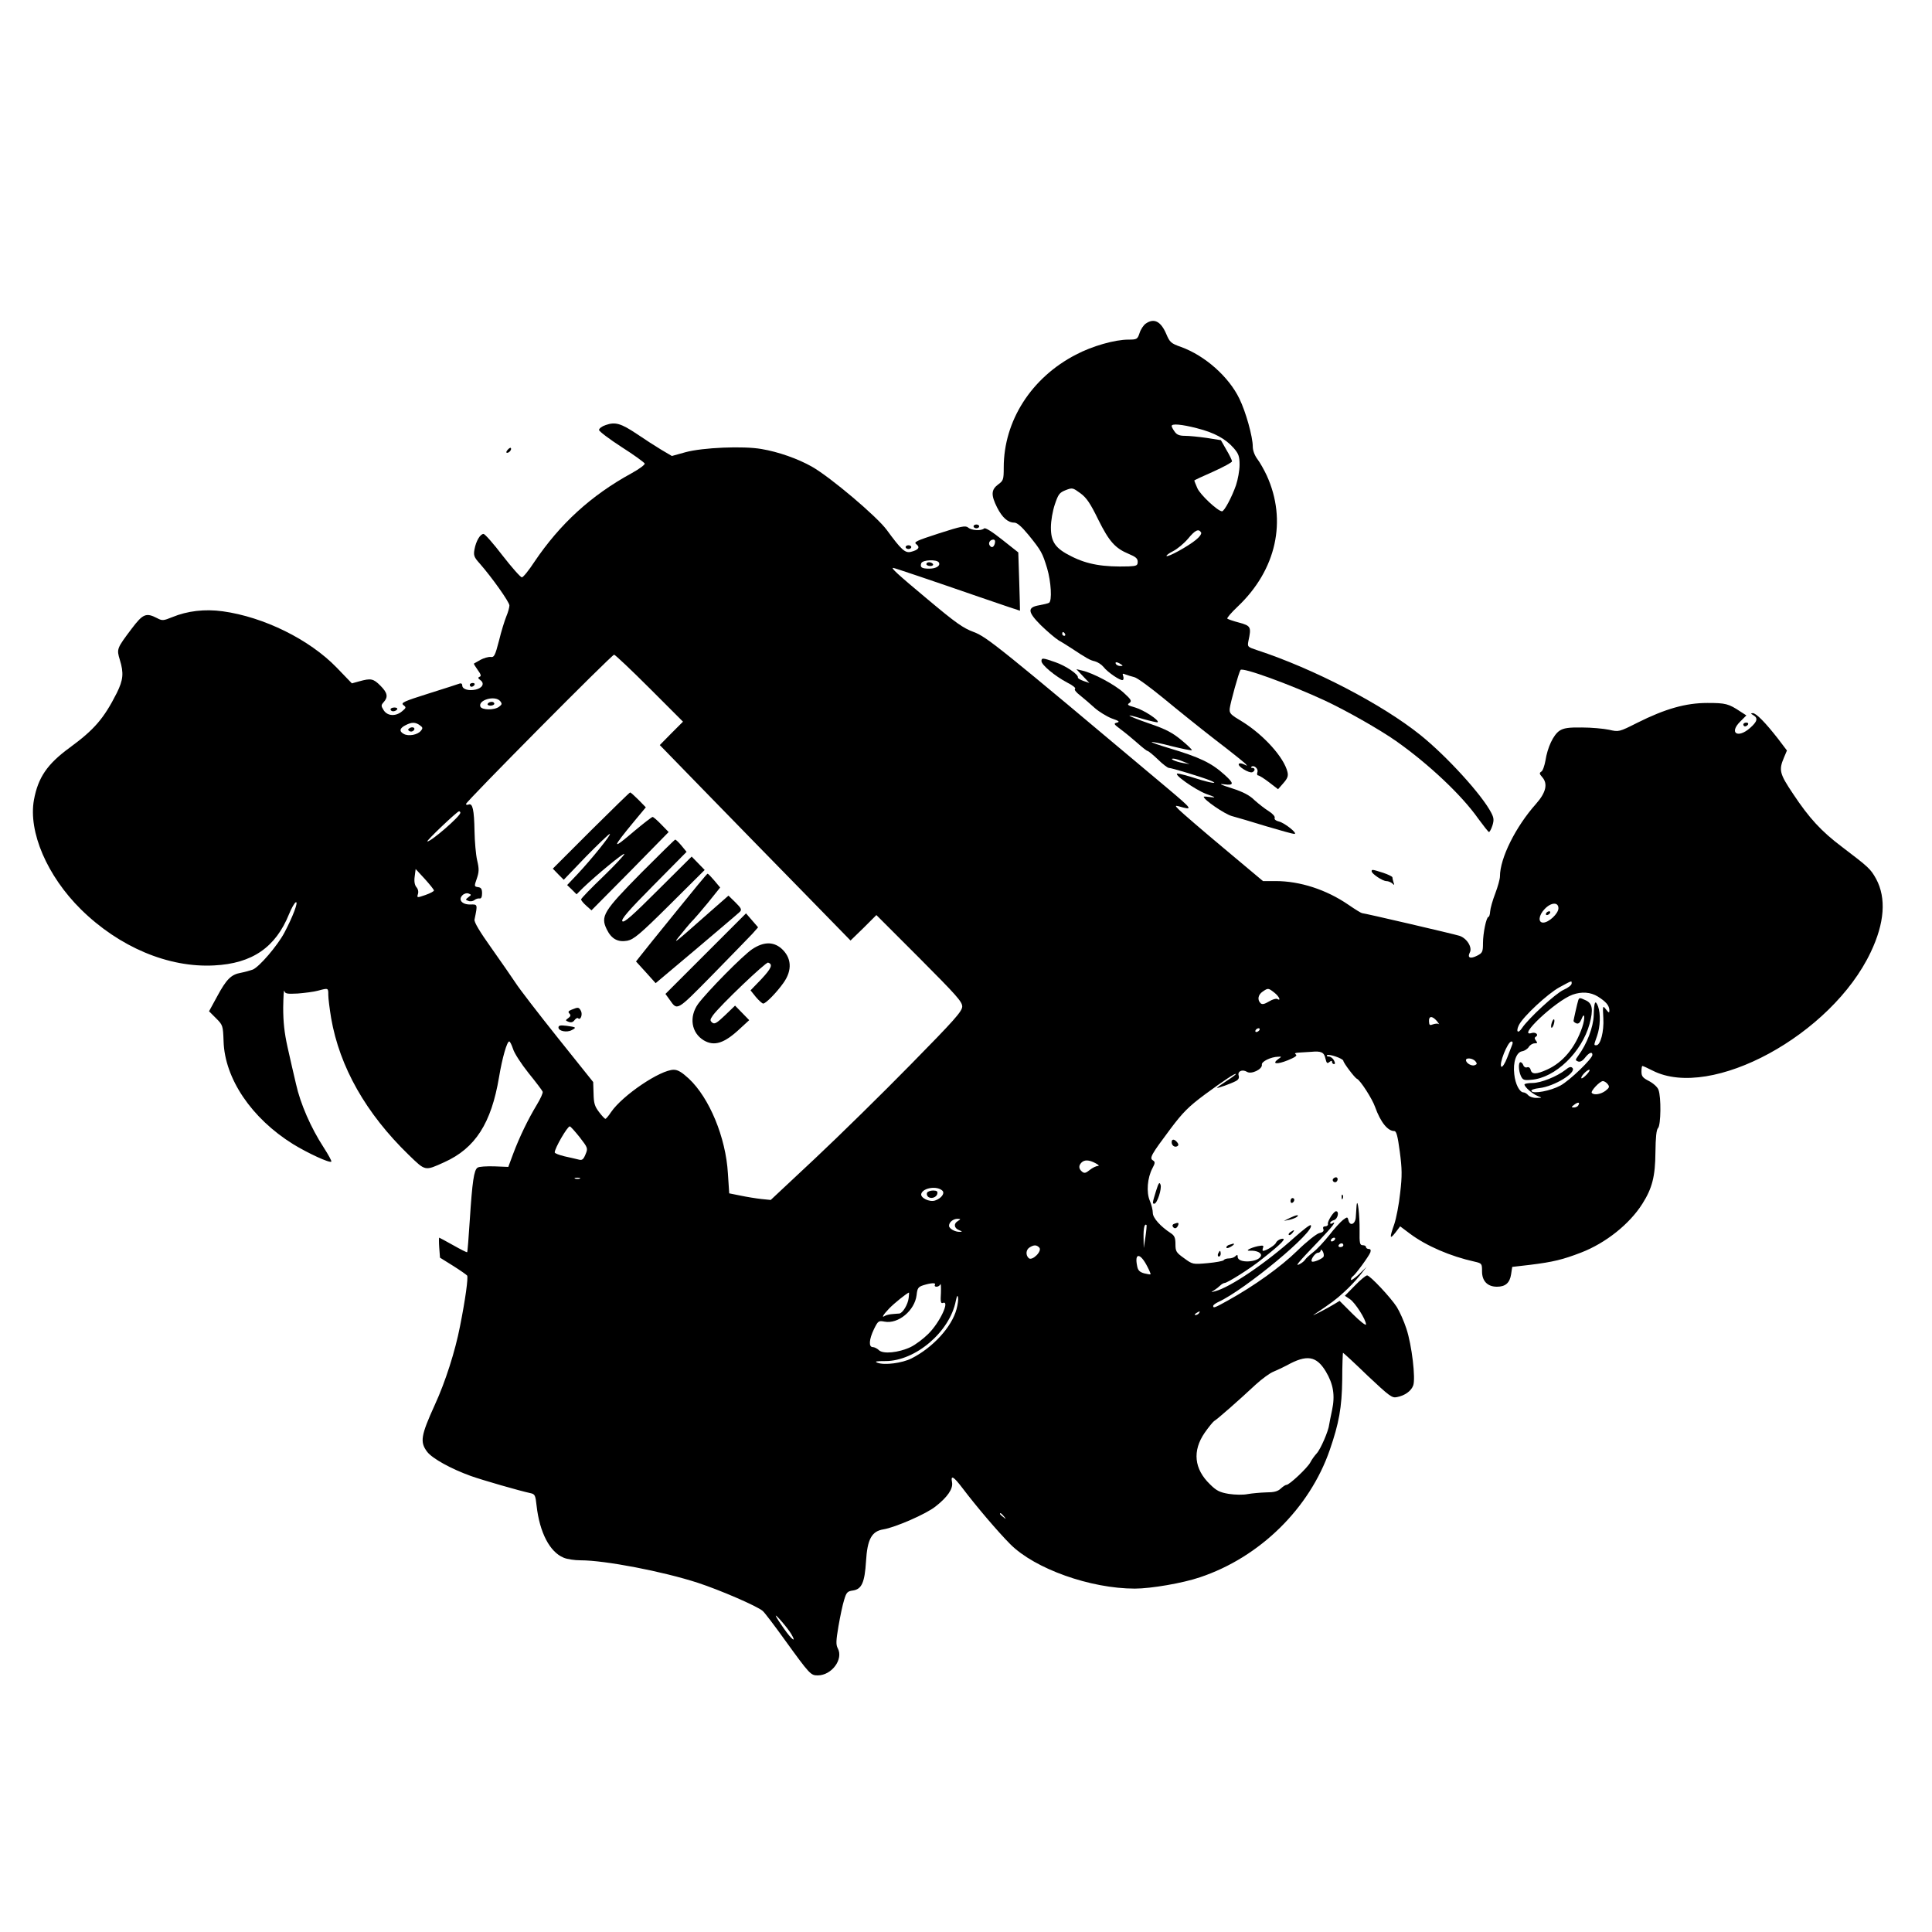 <?xml version="1.0" encoding="UTF-8" standalone="no"?> <svg xmlns="http://www.w3.org/2000/svg" version="1.0" width="1024pt" height="1024pt" viewBox="0 0 1024 1024" preserveAspectRatio="xMidYMid meet"><g transform="translate(0,1024) scale(0.1,-0.1)" fill="#000000" stroke="none"><path d="M6073 8525 c-12 -8 -27 -31 -33 -50 -11 -33 -14 -35 -59 -35 -72 0 -192 -34 -279 -80 -236 -122 -382 -351 -382 -598 0 -64 -2 -70 -30 -90 -37 -28 -38 -56 -5 -122 27 -53 57 -80 91 -80 15 0 39 -21 76 -66 67 -83 73 -94 98 -176 21 -71 27 -173 10 -183 -5 -3 -29 -9 -52 -13 -64 -11 -62 -35 9 -106 33 -32 75 -68 94 -80 20 -11 49 -30 65 -40 86 -57 101 -65 127 -71 15 -4 35 -17 45 -29 22 -29 93 -77 103 -70 5 2 5 12 2 21 -5 13 -3 15 13 8 10 -4 31 -10 46 -14 15 -3 84 -54 155 -112 70 -58 193 -157 273 -219 80 -61 152 -119 160 -127 13 -14 13 -14 -7 -4 -13 6 -24 7 -27 2 -8 -12 54 -50 71 -44 16 6 17 23 1 23 -6 0 -9 2 -6 5 12 13 38 -8 33 -26 -4 -11 -2 -19 4 -19 5 0 31 -16 57 -36 l48 -37 28 32 c22 25 27 38 22 59 -18 77 -126 197 -241 268 -62 37 -68 43 -65 70 4 31 47 188 57 203 9 16 259 -75 447 -162 115 -54 288 -152 378 -215 173 -122 348 -287 435 -411 28 -38 53 -70 57 -71 3 0 12 15 18 34 9 29 8 41 -6 68 -49 95 -235 299 -374 411 -205 165 -568 353 -867 451 -51 17 -52 18 -46 49 16 74 13 80 -49 97 -31 8 -59 18 -63 21 -3 4 22 33 56 65 204 194 262 455 153 694 -14 30 -36 69 -49 86 -15 20 -25 46 -25 67 0 52 -37 185 -71 254 -56 116 -182 228 -309 274 -54 19 -60 25 -79 70 -29 67 -65 84 -108 54z m272 -555 c91 -23 150 -55 194 -105 26 -30 31 -44 31 -89 0 -29 -9 -78 -19 -108 -22 -63 -62 -138 -74 -138 -22 0 -117 89 -131 123 -9 20 -16 39 -16 40 0 2 45 23 100 47 55 25 100 49 100 55 0 5 -13 33 -30 61 l-29 51 -76 12 c-42 6 -93 11 -115 11 -29 0 -43 6 -54 22 -9 12 -16 26 -16 30 0 14 54 9 135 -12z m-524 -484 c58 -117 90 -152 162 -182 36 -15 47 -24 47 -41 0 -20 -5 -23 -47 -25 -135 -4 -219 10 -304 53 -85 42 -109 76 -109 153 0 36 9 87 21 123 18 53 24 62 57 75 36 14 38 13 78 -16 33 -24 53 -54 95 -140z m545 -68 c4 -6 -7 -23 -27 -39 -41 -34 -148 -93 -156 -86 -3 3 13 15 35 26 23 12 58 41 79 66 38 46 56 54 69 33z m-721 -538 c3 -5 1 -10 -4 -10 -6 0 -11 5 -11 10 0 6 2 10 4 10 3 0 8 -4 11 -10z m295 -160 c13 -8 13 -10 -2 -10 -9 0 -20 5 -23 10 -8 13 5 13 25 0z"></path><path d="M3210 7987 c-19 -6 -35 -18 -35 -26 0 -7 54 -48 119 -90 66 -42 121 -82 123 -88 2 -6 -29 -29 -69 -51 -216 -118 -380 -269 -515 -469 -30 -46 -60 -83 -67 -83 -7 0 -53 52 -102 115 -48 63 -94 115 -101 115 -18 0 -40 -38 -48 -81 -6 -32 -3 -42 27 -75 65 -74 158 -205 158 -223 0 -10 -7 -36 -16 -57 -9 -22 -27 -79 -39 -129 -21 -81 -26 -90 -45 -87 -12 1 -36 -6 -53 -15 -18 -10 -34 -19 -35 -20 -2 -1 7 -16 20 -34 17 -23 20 -33 10 -36 -10 -4 -9 -8 4 -18 24 -17 11 -42 -25 -50 -38 -8 -71 2 -71 22 0 9 -6 13 -14 10 -8 -3 -82 -27 -165 -53 -130 -41 -148 -49 -133 -61 16 -12 15 -15 -7 -33 -33 -28 -77 -26 -97 5 -15 24 -15 27 0 44 24 27 20 49 -18 87 -37 37 -50 40 -111 23 l-40 -11 -80 83 c-145 150 -387 269 -605 299 -95 13 -187 2 -267 -31 -47 -19 -53 -20 -81 -5 -58 30 -75 22 -134 -56 -80 -106 -80 -108 -63 -165 22 -71 18 -107 -16 -176 -69 -136 -119 -194 -250 -290 -119 -87 -167 -158 -189 -276 -31 -170 70 -404 249 -581 203 -200 464 -310 706 -297 202 10 326 96 397 272 13 32 29 60 36 63 15 5 -16 -77 -61 -162 -37 -69 -132 -180 -167 -195 -14 -5 -42 -13 -63 -17 -52 -9 -77 -34 -127 -127 l-42 -77 37 -37 c36 -36 37 -39 40 -122 6 -198 148 -408 368 -545 78 -48 195 -102 203 -93 3 3 -16 37 -41 76 -67 103 -123 231 -146 335 -12 50 -32 138 -45 196 -17 77 -23 133 -23 210 1 58 3 97 6 88 4 -15 14 -17 71 -14 37 3 85 9 107 15 56 15 55 15 55 -23 0 -18 7 -73 15 -122 45 -259 184 -505 412 -726 89 -86 84 -85 188 -38 164 74 249 206 290 451 17 102 42 189 54 189 4 0 13 -18 20 -39 6 -22 43 -79 82 -128 39 -48 73 -93 75 -99 3 -6 -11 -37 -31 -70 -46 -76 -92 -171 -125 -259 l-26 -70 -74 3 c-41 1 -81 -1 -89 -7 -19 -12 -28 -75 -41 -276 -6 -93 -12 -171 -14 -172 -2 -2 -35 15 -74 37 -39 22 -73 40 -74 40 -2 0 -2 -24 0 -53 l4 -53 69 -43 c38 -24 71 -47 75 -52 6 -11 -9 -124 -38 -269 -25 -130 -78 -296 -133 -415 -75 -165 -80 -198 -41 -250 28 -36 126 -90 231 -128 65 -23 256 -78 316 -91 24 -5 27 -11 33 -67 16 -142 70 -245 143 -275 18 -8 58 -14 90 -14 130 0 436 -59 621 -119 119 -39 313 -123 344 -149 10 -8 63 -78 119 -156 131 -181 136 -186 173 -186 74 0 138 86 106 144 -10 20 -9 40 4 117 9 52 22 114 30 139 12 40 17 46 47 50 46 7 62 42 69 155 7 117 30 159 92 169 62 10 226 81 276 121 64 50 94 94 88 128 -8 41 7 33 55 -30 74 -98 191 -235 254 -298 130 -130 424 -235 660 -235 85 0 254 29 345 60 317 106 581 365 688 675 49 142 64 225 66 372 0 79 3 143 4 143 2 0 61 -54 130 -121 116 -109 130 -120 156 -114 42 8 75 32 86 61 14 36 -7 215 -36 302 -13 40 -36 91 -51 115 -32 50 -142 167 -157 167 -7 0 -36 -24 -65 -54 l-53 -54 27 -18 c27 -18 85 -108 85 -134 0 -8 -32 17 -70 55 l-70 70 -28 -17 c-35 -22 -133 -72 -108 -56 94 63 118 81 159 119 26 23 64 63 84 88 l36 46 -41 -40 c-23 -21 -42 -34 -42 -28 0 7 5 15 10 18 14 9 85 106 93 127 4 12 1 18 -8 18 -8 0 -15 5 -15 10 0 6 -8 10 -17 10 -16 0 -18 10 -17 79 1 80 -11 181 -16 131 -1 -14 -3 -40 -4 -59 -1 -39 -31 -53 -39 -19 -5 19 -6 19 -29 2 -13 -10 -46 -46 -73 -81 -28 -35 -66 -76 -85 -90 -19 -15 -39 -33 -43 -40 -4 -7 -18 -18 -30 -24 -26 -13 -7 9 108 129 65 68 93 104 66 88 -6 -4 -11 -3 -11 2 0 5 9 12 20 15 20 5 30 47 11 47 -12 0 -46 -53 -43 -67 2 -7 -5 -13 -14 -13 -10 0 -14 -5 -10 -15 4 -10 -3 -17 -22 -21 -15 -4 -67 -45 -117 -94 -87 -85 -228 -186 -367 -263 -70 -39 -78 -42 -78 -29 0 5 12 14 27 21 141 64 519 378 490 407 -4 4 -41 -25 -84 -63 -151 -136 -342 -266 -423 -287 -23 -6 -24 -6 -5 5 11 7 26 19 33 26 7 7 18 13 23 13 14 0 135 76 192 122 111 87 143 120 106 111 -11 -3 -23 -12 -26 -20 -5 -13 -53 -43 -69 -43 -3 0 -3 7 0 16 5 13 1 14 -27 9 -41 -9 -71 -26 -42 -24 35 2 64 -12 58 -28 -14 -35 -123 -40 -123 -5 0 12 -3 13 -12 4 -7 -7 -22 -12 -34 -12 -13 0 -25 -4 -28 -9 -3 -5 -42 -12 -85 -16 -79 -7 -80 -7 -125 26 -42 30 -46 36 -46 75 0 33 -5 45 -25 58 -55 36 -95 81 -95 107 0 15 -7 44 -16 65 -19 45 -13 121 14 172 15 28 15 34 2 42 -19 12 -8 31 93 166 66 88 97 119 183 183 102 75 164 116 164 108 0 -3 -22 -19 -50 -37 -27 -18 -50 -34 -50 -36 0 -4 74 22 100 36 14 7 19 17 15 29 -7 23 19 35 44 20 23 -15 83 14 79 38 -3 16 47 41 86 42 20 1 20 1 0 -13 -35 -26 -6 -29 51 -6 39 16 52 25 43 31 -9 6 -3 9 17 10 17 1 46 3 65 4 52 5 68 -2 75 -36 6 -24 9 -28 21 -18 10 8 14 8 14 0 0 -6 5 -11 10 -11 7 0 7 6 0 20 -6 11 -18 20 -27 20 -9 0 -13 3 -10 7 9 9 87 -18 87 -30 0 -10 60 -90 72 -95 18 -8 81 -106 96 -149 29 -81 67 -128 102 -128 11 0 18 -26 29 -109 12 -90 13 -128 2 -219 -6 -60 -21 -135 -31 -165 -26 -74 -25 -84 6 -45 l25 33 52 -39 c87 -65 215 -120 342 -148 39 -9 40 -10 40 -52 0 -51 29 -81 79 -81 45 0 68 20 75 66 l6 39 95 11 c122 15 174 28 270 65 130 50 257 151 325 259 52 82 68 145 69 272 1 79 5 121 14 129 15 16 17 165 2 203 -5 14 -27 34 -50 46 -33 17 -40 25 -40 50 0 17 2 30 5 30 3 0 28 -11 55 -25 310 -157 948 190 1155 628 74 155 83 287 29 388 -30 54 -39 62 -181 170 -110 83 -173 151 -260 282 -71 106 -76 125 -48 191 l16 38 -47 62 c-67 86 -116 136 -134 136 -12 -1 -12 -2 3 -11 26 -15 21 -34 -18 -68 -65 -57 -112 -26 -52 34 l33 33 -31 20 c-63 42 -79 46 -175 46 -116 0 -224 -31 -372 -105 -97 -49 -98 -49 -150 -37 -29 6 -94 12 -143 12 -72 1 -97 -3 -119 -17 -33 -22 -64 -88 -75 -159 -5 -27 -14 -54 -22 -58 -11 -7 -10 -12 4 -28 32 -35 22 -82 -32 -143 -108 -121 -191 -288 -191 -384 0 -14 -11 -54 -25 -91 -14 -36 -26 -79 -27 -95 -1 -16 -5 -29 -9 -29 -11 0 -29 -86 -29 -139 0 -46 -3 -52 -30 -66 -37 -19 -54 -12 -40 16 15 27 -15 76 -55 89 -32 10 -504 120 -516 120 -4 0 -37 20 -73 45 -117 80 -256 125 -385 125 l-67 0 -210 176 c-115 96 -220 187 -234 201 -22 22 -23 24 -5 20 81 -23 79 -20 -56 94 -896 753 -959 803 -1028 829 -57 21 -96 49 -244 173 -163 136 -196 167 -183 167 6 0 193 -63 456 -154 118 -41 215 -73 216 -73 0 1 -1 71 -4 155 l-5 154 -86 68 c-54 43 -90 65 -95 59 -15 -14 -67 -11 -85 5 -14 11 -36 7 -154 -31 -123 -40 -136 -46 -120 -58 21 -16 11 -30 -29 -40 -31 -8 -52 12 -128 116 -52 71 -298 279 -396 335 -76 43 -179 79 -268 94 -96 17 -312 8 -403 -17 l-72 -20 -56 33 c-30 18 -89 56 -130 84 -84 56 -114 65 -165 47z m2063 -627 c-6 -22 -18 -26 -28 -10 -8 13 3 30 20 30 8 0 11 -7 8 -20z m-297 -101 c10 -17 -13 -33 -51 -33 -40 0 -50 7 -42 29 7 18 82 21 93 4z m-1534 -666 l178 -178 -62 -62 -61 -62 256 -263 c141 -145 369 -378 506 -518 l249 -255 69 67 68 68 228 -228 c196 -197 227 -231 227 -257 -1 -26 -41 -71 -273 -307 -150 -153 -378 -377 -507 -498 l-235 -220 -50 5 c-27 3 -77 11 -110 18 l-60 12 -7 106 c-11 190 -98 400 -207 502 -37 34 -58 47 -80 47 -71 0 -271 -135 -332 -224 -13 -20 -27 -36 -30 -36 -4 0 -19 16 -34 36 -23 30 -28 47 -29 98 l-2 61 -188 235 c-103 129 -204 260 -223 290 -20 30 -78 114 -129 186 -60 84 -92 137 -89 150 17 82 17 81 -22 80 -44 -1 -66 25 -42 49 9 9 23 13 33 9 15 -6 15 -7 -1 -19 -17 -13 -17 -14 0 -20 9 -4 23 -2 31 4 8 7 20 10 27 9 9 -2 14 7 14 27 0 23 -5 31 -21 33 -21 3 -21 5 -7 45 12 35 13 51 2 97 -7 30 -13 100 -14 155 -2 113 -10 149 -31 141 -8 -3 -14 -2 -14 3 0 12 773 792 785 791 5 0 90 -80 187 -177z m-791 -69 c11 -14 10 -18 -6 -30 -25 -19 -91 -18 -99 1 -13 35 78 61 105 29z m-426 -128 c16 -11 17 -16 6 -29 -17 -22 -66 -31 -91 -17 -26 14 -22 31 11 47 31 16 51 16 74 -1z m215 -464 c0 -18 -154 -152 -175 -152 -10 0 157 159 168 160 4 0 7 -4 7 -8z m-140 -412 c0 -4 -20 -15 -46 -24 -44 -15 -45 -15 -39 5 4 12 1 27 -8 37 -9 11 -13 30 -9 57 l5 39 48 -52 c27 -30 49 -57 49 -62z m5960 -94 c0 -28 -51 -76 -81 -76 -28 0 -24 39 8 72 34 36 73 38 73 4z m70 -399 c0 -8 -19 -23 -42 -33 -42 -18 -189 -154 -221 -203 -22 -33 -34 -19 -16 17 24 46 152 165 214 199 70 38 65 36 65 20z m-1576 -48 c25 -19 38 -47 16 -34 -6 4 -26 -2 -44 -13 -25 -15 -37 -17 -45 -9 -18 18 -13 45 11 61 29 20 30 20 62 -5z m1715 -21 c43 -27 60 -47 61 -72 0 -16 -2 -16 -18 4 -17 22 -18 21 -14 -47 4 -70 -15 -143 -37 -143 -14 0 -14 -1 4 50 17 49 19 117 5 156 -15 38 -21 25 -23 -48 -2 -62 -36 -152 -83 -215 -15 -21 -15 -23 0 -29 11 -4 24 3 37 20 21 27 39 34 39 15 0 -20 -120 -136 -170 -163 -52 -28 -143 -45 -153 -29 -4 6 14 13 43 16 78 9 198 82 174 107 -8 8 -18 5 -36 -10 -46 -36 -131 -70 -175 -70 -24 0 -43 -4 -43 -8 0 -13 42 -50 70 -61 25 -10 25 -10 -6 -10 -17 -1 -37 6 -44 14 -7 8 -18 15 -25 15 -21 0 -44 45 -49 96 -8 64 11 118 42 122 12 2 28 12 35 23 6 10 20 19 31 19 15 0 16 3 7 14 -8 10 -9 16 -1 21 17 10 0 26 -21 20 -84 -27 127 171 216 203 48 17 95 14 134 -10z m-853 -130 c10 -13 15 -20 10 -16 -4 4 -18 3 -30 -1 -18 -7 -21 -5 -22 15 -2 30 17 31 42 2z m-941 -48 c-3 -5 -11 -10 -16 -10 -6 0 -7 5 -4 10 3 6 11 10 16 10 6 0 7 -4 4 -10z m1340 -77 c-4 -10 -16 -42 -27 -70 -11 -29 -25 -50 -30 -47 -16 10 33 134 53 134 7 0 8 -7 4 -17z m-195 -88 c10 -12 9 -16 -4 -21 -16 -6 -46 11 -46 27 0 15 37 10 50 -6z m590 -70 c-13 -14 -26 -23 -28 -20 -7 7 29 45 41 45 6 0 0 -11 -13 -25z m111 -51 c11 -14 9 -19 -11 -35 -25 -19 -61 -25 -73 -12 -9 8 42 63 59 63 6 0 18 -7 25 -16z m-156 -113 c-3 -6 -14 -11 -23 -11 -15 1 -15 2 2 15 21 16 32 13 21 -4z m-5293 -168 c44 -57 45 -59 31 -92 -11 -27 -18 -32 -36 -27 -12 3 -46 11 -74 17 -29 7 -53 16 -53 21 0 22 67 138 80 138 4 0 27 -26 52 -57z m2734 -138 c17 -9 22 -15 13 -15 -9 0 -28 -9 -43 -21 -21 -17 -29 -19 -41 -9 -18 15 -19 32 -3 48 16 16 40 15 74 -3z m-2733 -82 c-7 -2 -19 -2 -25 0 -7 3 -2 5 12 5 14 0 19 -2 13 -5z m1922 -64 c14 -14 -6 -41 -39 -52 -30 -10 -80 15 -73 36 10 32 84 43 112 16z m83 -160 c-25 -14 -22 -38 5 -49 18 -7 19 -9 4 -9 -25 -1 -57 17 -57 32 0 19 22 37 45 37 18 -1 18 -1 3 -11z m993 -85 l-9 -59 -1 56 c-1 49 5 76 16 66 1 -2 -1 -30 -6 -63z m1004 -14 c-3 -5 -11 -10 -16 -10 -6 0 -7 5 -4 10 3 6 11 10 16 10 6 0 7 -4 4 -10z m45 -30 c0 -5 -7 -10 -16 -10 -8 0 -12 5 -9 10 3 6 10 10 16 10 5 0 9 -4 9 -10z m-1612 -12 c18 -18 -36 -72 -55 -57 -18 16 -16 46 5 58 23 14 36 13 50 -1z m1507 -49 c-8 -12 -56 -32 -62 -25 -9 8 18 46 32 46 8 0 15 6 15 13 0 6 5 4 11 -6 5 -9 7 -22 4 -28z m-934 -52 c11 -21 19 -40 17 -41 -2 -2 -17 1 -34 5 -24 7 -33 16 -37 39 -15 72 17 70 54 -3z m-1126 -97 c-3 -5 0 -10 9 -10 8 0 17 6 20 13 3 6 4 -14 3 -46 -3 -45 -1 -57 10 -53 40 16 -15 -103 -77 -164 -25 -25 -67 -57 -94 -70 -64 -30 -146 -38 -168 -16 -9 9 -24 16 -32 16 -23 0 -20 41 6 95 22 44 24 46 56 40 73 -14 160 59 170 140 4 37 8 44 36 53 42 13 69 14 61 2z m-139 -70 c-4 -34 -31 -79 -49 -82 -6 0 -24 -2 -38 -3 -14 -1 -31 -5 -38 -9 -21 -14 -11 5 22 39 27 28 91 79 104 84 2 1 1 -12 -1 -29z m254 -58 c-25 -95 -126 -205 -239 -262 -50 -25 -143 -37 -180 -23 -18 7 -7 9 42 9 159 0 341 155 373 319 6 28 9 33 12 18 2 -12 -2 -39 -8 -61z m1285 -22 c-3 -5 -12 -10 -18 -10 -7 0 -6 4 3 10 19 12 23 12 15 0z m672 -309 c40 -67 50 -127 33 -206 -7 -33 -14 -67 -15 -75 -3 -33 -46 -132 -66 -153 -11 -12 -27 -34 -34 -48 -15 -29 -111 -119 -126 -119 -6 0 -19 -9 -31 -20 -16 -15 -36 -20 -77 -20 -31 -1 -75 -5 -98 -9 -24 -5 -67 -4 -100 1 -48 8 -66 17 -100 51 -84 81 -94 177 -28 273 21 30 44 58 50 62 15 8 129 108 220 193 33 30 76 62 95 69 19 8 51 23 70 33 106 59 157 51 207 -32z m-1706 -768 c13 -16 12 -17 -3 -4 -10 7 -18 15 -18 17 0 8 8 3 21 -13z m-1127 -624 c30 -51 2 -30 -39 29 -22 31 -41 61 -43 67 -5 15 63 -64 82 -96z"></path><path d="M4910 7250 c0 -5 9 -10 21 -10 11 0 17 5 14 10 -3 6 -13 10 -21 10 -8 0 -14 -4 -14 -10z"></path><path d="M3132 5838 l-202 -202 29 -30 29 -29 117 122 c65 66 122 121 127 121 11 0 -95 -132 -171 -213 l-55 -58 25 -24 25 -25 34 34 c72 69 214 186 219 180 3 -3 -47 -57 -111 -119 -65 -62 -118 -117 -118 -122 0 -5 12 -20 28 -34 l27 -24 205 207 204 208 -39 40 c-21 22 -42 40 -46 40 -4 0 -47 -33 -96 -74 -123 -105 -123 -96 1 54 l59 71 -38 39 c-22 22 -42 40 -45 40 -3 0 -96 -91 -208 -202z"></path><path d="M3398 5613 c-200 -203 -216 -229 -182 -299 25 -51 59 -69 109 -60 34 7 66 33 225 191 l185 184 -35 36 -34 35 -178 -177 c-135 -135 -180 -175 -189 -166 -9 9 30 55 164 190 l176 178 -27 33 c-15 18 -30 32 -33 32 -3 0 -84 -80 -181 -177z"></path><path d="M3580 5404 c-91 -112 -175 -216 -187 -232 l-22 -28 52 -57 52 -58 215 181 c118 100 222 188 230 196 13 12 10 19 -22 51 l-37 36 -123 -108 c-175 -155 -178 -156 -123 -90 26 33 54 65 60 70 6 6 41 46 77 90 l65 81 -31 37 c-17 20 -33 37 -36 36 -3 0 -79 -92 -170 -205z"></path><path d="M3740 5185 l-213 -213 21 -29 c43 -61 35 -66 228 130 98 100 193 198 211 217 l31 35 -32 37 -32 37 -214 -214z"></path><path d="M3988 5210 c-50 -33 -240 -226 -288 -291 -49 -69 -36 -153 30 -193 56 -33 109 -16 192 62 l49 45 -37 38 -38 39 -53 -51 c-44 -42 -56 -49 -68 -39 -13 11 -12 16 4 39 37 51 280 283 292 279 27 -9 18 -30 -36 -88 l-57 -59 28 -35 c16 -19 34 -35 39 -35 13 -1 71 58 107 109 49 68 44 136 -13 185 -43 35 -93 33 -151 -5z"></path><path d="M3031 4889 c-18 -7 -22 -12 -13 -21 8 -8 7 -15 -6 -24 -16 -12 -16 -13 2 -20 13 -5 23 -2 31 9 7 9 15 14 19 10 13 -13 25 20 15 39 -11 20 -14 21 -48 7z"></path><path d="M2960 4794 c0 -19 44 -28 70 -14 27 14 25 16 -27 23 -33 4 -43 2 -43 -9z"></path><path d="M2585 6510 c-3 -5 3 -10 14 -10 12 0 21 5 21 10 0 6 -6 10 -14 10 -8 0 -18 -4 -21 -10z"></path><path d="M2171 6381 c-10 -7 -10 -10 -1 -16 6 -4 16 -3 22 3 13 13 -4 23 -21 13z"></path><path d="M8195 5400 c-3 -5 -2 -10 4 -10 5 0 13 5 16 10 3 6 2 10 -4 10 -5 0 -13 -4 -16 -10z"></path><path d="M8365 4938 c-5 -15 -24 -100 -25 -109 0 -4 7 -10 15 -13 11 -4 19 3 27 22 17 44 21 7 4 -43 -37 -108 -102 -186 -186 -224 -57 -26 -81 -26 -87 -2 -3 12 -11 17 -19 14 -8 -3 -17 2 -20 11 -3 9 -10 16 -15 16 -12 0 -11 -44 2 -73 10 -21 16 -24 56 -20 126 10 267 146 308 296 21 77 15 109 -20 125 -32 15 -35 15 -40 0z"></path><path d="M8225 4820 c-4 -12 -5 -24 -2 -27 3 -2 8 5 12 17 4 12 5 24 2 27 -3 2 -8 -5 -12 -17z"></path><path d="M4914 3919 c-3 -6 -2 -15 4 -21 15 -15 46 -5 50 15 3 12 -3 17 -22 17 -14 0 -28 -5 -32 -11z"></path><path d="M2690 7855 c-8 -9 -8 -15 -2 -15 12 0 26 19 19 26 -2 2 -10 -2 -17 -11z"></path><path d="M5160 7450 c0 -5 7 -10 15 -10 8 0 15 5 15 10 0 6 -7 10 -15 10 -8 0 -15 -4 -15 -10z"></path><path d="M4800 7340 c0 -5 7 -10 15 -10 8 0 15 5 15 10 0 6 -7 10 -15 10 -8 0 -15 -4 -15 -10z"></path><path d="M5520 6736 c0 -20 71 -79 135 -113 30 -15 49 -30 43 -34 -6 -4 6 -19 27 -35 20 -16 55 -46 78 -67 23 -20 64 -45 90 -55 38 -13 44 -18 27 -22 -19 -5 -17 -8 19 -35 23 -17 62 -49 88 -72 27 -24 51 -43 55 -43 4 0 29 -20 55 -45 25 -25 52 -45 58 -45 14 0 167 -46 215 -65 59 -23 10 -17 -74 10 -43 14 -86 25 -94 25 -29 0 91 -85 151 -108 49 -17 54 -21 25 -17 -21 3 -38 4 -38 2 0 -16 110 -91 148 -102 26 -7 108 -31 182 -54 74 -22 142 -41 150 -41 22 0 -51 59 -82 66 -16 4 -25 11 -22 19 3 7 -11 23 -32 36 -21 13 -54 39 -75 58 -26 26 -61 44 -120 63 -60 19 -72 25 -41 21 53 -7 54 4 3 50 -71 64 -131 93 -299 143 -50 15 -90 29 -88 31 2 2 50 -7 106 -22 57 -14 105 -24 107 -21 2 2 -22 26 -55 53 -47 39 -82 58 -170 88 -124 43 -144 58 -33 24 40 -11 74 -19 77 -17 10 10 -74 65 -119 78 -40 11 -45 15 -31 24 14 10 10 18 -31 55 -46 42 -161 104 -220 117 l-30 7 35 -37 34 -36 -32 11 c-17 6 -30 14 -29 18 4 16 -64 62 -119 81 -68 24 -74 24 -74 6z m750 -532 l35 -14 -35 6 c-40 7 -76 24 -50 23 8 0 31 -7 50 -15z"></path><path d="M2490 6610 c0 -5 4 -10 9 -10 6 0 13 5 16 10 3 6 -1 10 -9 10 -9 0 -16 -4 -16 -10z"></path><path d="M2070 6480 c0 -5 6 -10 14 -10 8 0 18 5 21 10 3 6 -3 10 -14 10 -12 0 -21 -4 -21 -10z"></path><path d="M9240 6400 c0 -5 4 -10 9 -10 6 0 13 5 16 10 3 6 -1 10 -9 10 -9 0 -16 -4 -16 -10z"></path><path d="M7270 5622 c0 -13 58 -52 78 -52 10 0 24 -6 31 -12 11 -11 13 -10 7 5 -3 10 -6 22 -6 27 0 4 -22 15 -49 24 -57 18 -61 19 -61 8z"></path><path d="M6210 4186 c0 -18 17 -29 30 -21 8 5 7 11 -1 21 -15 18 -29 18 -29 0z"></path><path d="M7065 3991 c-6 -11 9 -23 19 -14 9 9 7 23 -3 23 -6 0 -12 -4 -16 -9z"></path><path d="M6127 3927 c-19 -62 -20 -67 -9 -67 15 0 41 80 33 101 -6 16 -10 10 -24 -34z"></path><path d="M7111 3894 c0 -11 3 -14 6 -6 3 7 2 16 -1 19 -3 4 -6 -2 -5 -13z"></path><path d="M6840 3874 c0 -8 5 -12 10 -9 6 3 10 10 10 16 0 5 -4 9 -10 9 -5 0 -10 -7 -10 -16z"></path><path d="M6835 3784 l-30 -15 30 6 c17 4 34 11 40 16 13 13 -5 10 -40 -7z"></path><path d="M6222 3753 c-6 -2 -10 -9 -6 -14 8 -14 21 -11 28 6 6 15 1 17 -22 8z"></path><path d="M6840 3710 c-8 -5 -12 -12 -9 -15 4 -3 12 1 19 10 14 17 11 19 -10 5z"></path><path d="M6518 3643 c-10 -2 -18 -9 -18 -14 0 -6 8 -5 20 1 11 6 20 13 20 15 0 3 -1 4 -2 4 -2 -1 -11 -3 -20 -6z"></path><path d="M6456 3595 c-3 -8 -1 -15 4 -15 6 0 10 7 10 15 0 8 -2 15 -4 15 -2 0 -6 -7 -10 -15z"></path></g></svg> 